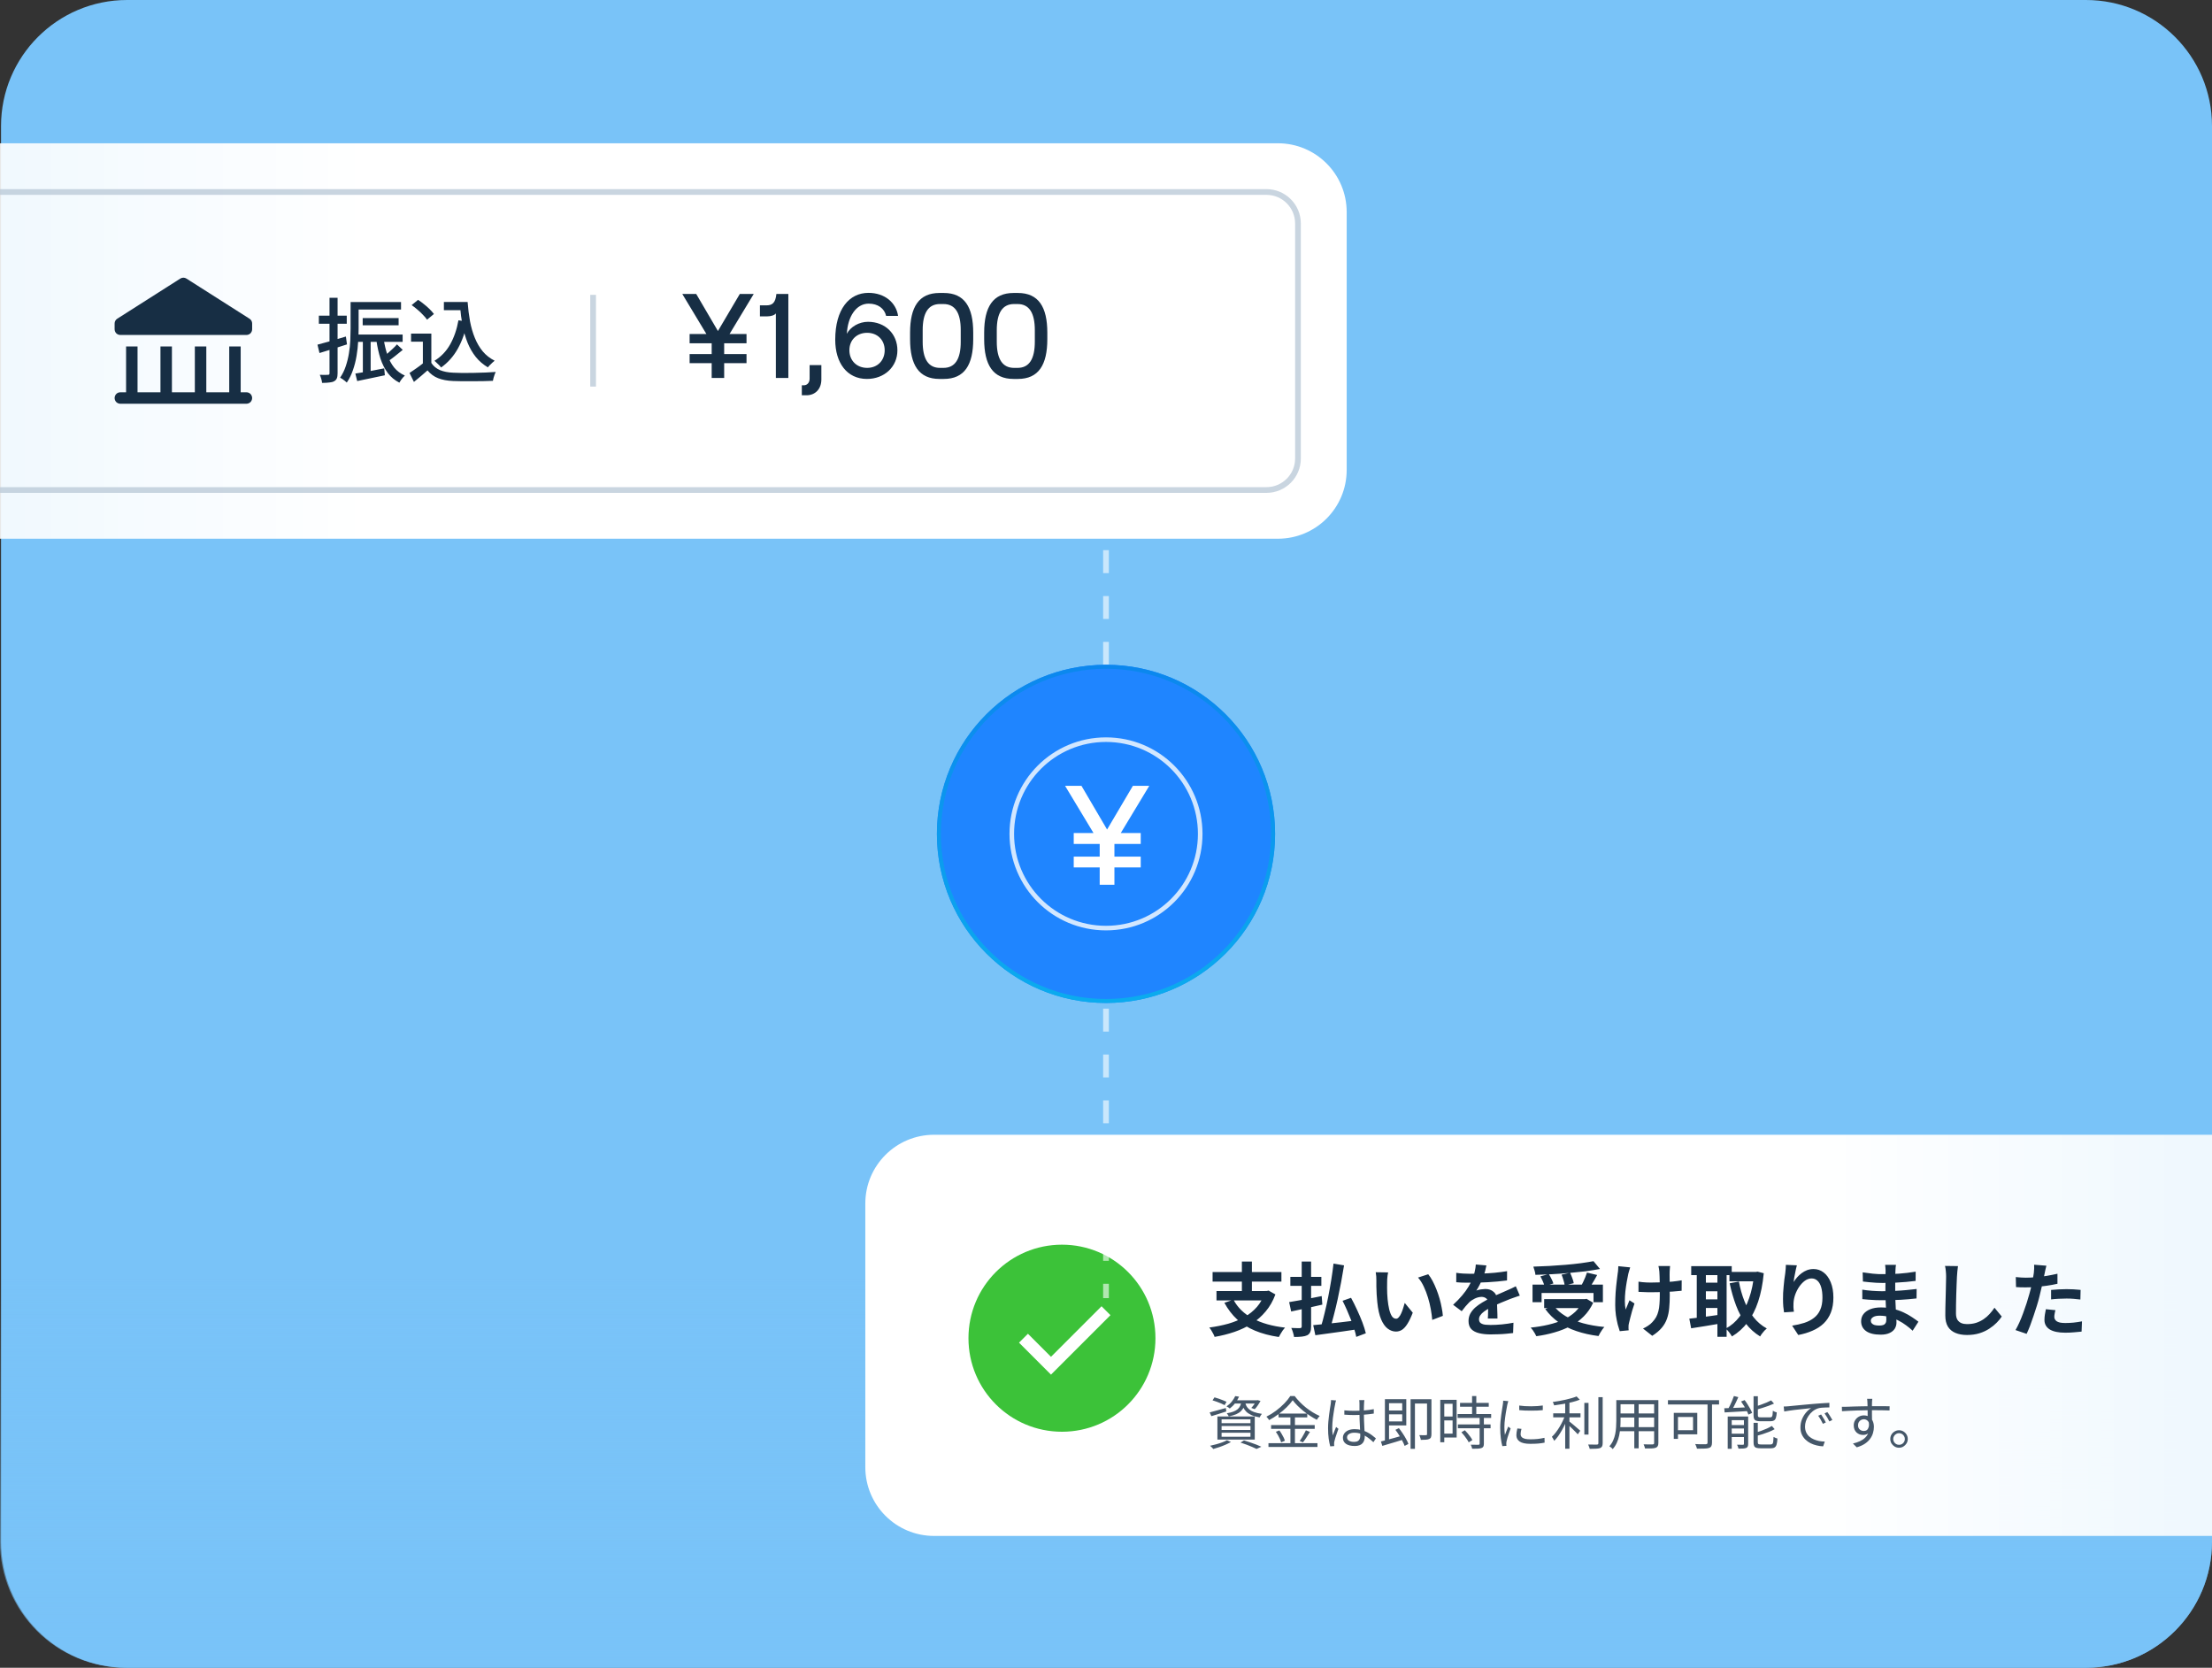 <svg xmlns="http://www.w3.org/2000/svg" viewBox="0 0 386 291" width="386" height="291"><rect x="0" y="0" width="386" height="291" fill="#333333" stroke="none"/><defs><clipPath id="cp1"><path d="m0 22c0-12.15 9.85-22 22-22h342c12.15 0 22 9.85 22 22v247c0 12.15-9.85 22-22 22h-342c-12.15 0-22-9.85-22-22z"></path></clipPath><linearGradient id="g1" x2="1" gradientUnits="userSpaceOnUse" gradientTransform="matrix(-181.38,0,0,-43.156,126.38,59.5)"><stop offset=".35" stop-color="#ffffff" stop-opacity="1"></stop><stop offset="1" stop-color="#ffffff" stop-opacity=".8"></stop></linearGradient><linearGradient id="g2" x2="1" gradientUnits="userSpaceOnUse" gradientTransform="matrix(0,92,-388,0,194,223)"><stop offset="0" stop-color="#79c3f8" stop-opacity="0"></stop><stop offset="1" stop-color="#79c3f8" stop-opacity="1"></stop></linearGradient><linearGradient id="g3" x2="1" gradientUnits="userSpaceOnUse" gradientTransform="matrix(174.5,0,0,43.781,255.5,233)"><stop offset=".35" stop-color="#ffffff" stop-opacity="1"></stop><stop offset="1" stop-color="#ffffff" stop-opacity=".8"></stop></linearGradient><linearGradient id="g4" x2="1" gradientUnits="userSpaceOnUse" gradientTransform="matrix(2.108,-85.55,85.55,2.108,202.271,193.964)"><stop offset="0" stop-color="#0bb7ee"></stop><stop offset="1" stop-color="#0b82ee"></stop></linearGradient></defs><style>		.s0 { fill: #79c3f8 } 		.s1 { fill: url(#g1) } 		.s2 { opacity: .8;fill: none;stroke: #bccad8 } 		.s3 { fill: #172e44 } 		.s4 { fill: url(#g2) } 		.s5 { fill: url(#g3) } 		.s6 { fill: #3cc239 } 		.s7 { fill: none;stroke: #ffffff;stroke-width: 2.2 } 		.s8 { opacity: .8;fill: #172e44 } 		.s9 { opacity: .6;fill: none;stroke: #ffffff;stroke-dasharray: 4,4 } 		.s10 { fill: #1f85ff } 		.s11 { fill: none;stroke: url(#g4);stroke-width: .7 } 		.s12 { opacity: .8;fill: none;stroke: #ffffff;stroke-width: .8 } 		.s13 { fill: #ffffff } 	</style><g id="Clip-Path: Clip-Path" clip-path="url(#cp1)"><g id="Clip-Path"><g><path class="s0" d="m0.18 22c0-12.15 9.85-22 22-22h342c12.15 0 22 9.85 22 22v247c0 12.15-9.85 22-22 22h-342c-12.15 0-22-9.85-22-22z"></path><path class="s1" d="m235 37c0-6.63-5.37-12-12-12h-266c-6.63 0-12 5.37-12 12v45c0 6.63 5.37 12 12 12h266c6.63 0 12-5.37 12-12z"></path><path class="s2" d="m-37 33.5h258c3.04 0 5.5 2.46 5.5 5.5v41c0 3.04-2.46 5.5-5.5 5.5h-258c-3.04 0-5.5-2.46-5.5-5.5v-41c0-3.04 2.46-5.5 5.5-5.5z"></path><path class="s3" d="m21 70.45h22q0.41-0.01 0.71-0.29 0.28-0.3 0.29-0.71-0.01-0.41-0.29-0.71-0.3-0.29-0.71-0.29h-1v-8h-2v8h-4v-8h-2v8h-4v-8h-2v8h-4v-8h-2v8h-1q-0.41 0-0.71 0.29-0.28 0.3-0.29 0.71 0.01 0.41 0.29 0.71 0.3 0.28 0.71 0.29z"></path><path class="s3" d="m43.71 58.16q0.28-0.3 0.29-0.71v-1q0-0.26-0.12-0.48-0.13-0.23-0.34-0.36l-11-7q-0.25-0.16-0.54-0.16-0.29 0-0.54 0.16l-11 7q-0.21 0.13-0.34 0.36-0.12 0.22-0.12 0.48v1q0.01 0.41 0.29 0.71 0.3 0.28 0.71 0.29h22q0.41-0.01 0.71-0.29z"></path><path class="s3" d="m61.77 52.7h8.21v1.31h-8.21zm1.52 2.8h6.27v1.26h-6.27zm-1.2 2.87h8.17v1.28h-8.17zm-0.91-5.67h1.4v4.64q0 1.03-0.08 2.24-0.06 1.22-0.28 2.52-0.21 1.28-0.63 2.48-0.4 1.18-1.07 2.17-0.13-0.13-0.35-0.3-0.21-0.16-0.43-0.32-0.23-0.16-0.39-0.23 0.63-0.92 0.99-2.01 0.37-1.11 0.55-2.24 0.19-1.14 0.24-2.24 0.05-1.12 0.05-2.08zm2.14 6.46h1.36v6.29l-1.36 0.14zm-1.31 6.02q0.96-0.14 2.3-0.38 1.35-0.26 2.74-0.53l0.11 1.21q-1.26 0.28-2.53 0.53-1.26 0.27-2.3 0.48zm4.94-6.01q0.23 1.5 0.66 2.76 0.43 1.27 1.17 2.2 0.75 0.91 1.87 1.4-0.16 0.15-0.35 0.36-0.18 0.22-0.34 0.44-0.16 0.24-0.27 0.44-1.22-0.63-2.02-1.68-0.8-1.08-1.28-2.52-0.46-1.45-0.72-3.24zm2.32 0.92l1.01 0.96q-0.66 0.55-1.39 1.12-0.72 0.58-1.33 0.96l-0.77-0.8q0.39-0.27 0.83-0.65 0.47-0.4 0.9-0.82 0.45-0.41 0.75-0.77zm-13.87 0.05q0.94-0.25 2.27-0.62 1.33-0.39 2.69-0.8l0.19 1.37q-1.23 0.4-2.49 0.8-1.27 0.39-2.31 0.71zm0.24-5.06h4.87v1.41h-4.87zm1.86-3.12h1.41v13.17q0 0.56-0.13 0.88-0.13 0.32-0.47 0.51-0.32 0.18-0.83 0.22-0.49 0.07-1.28 0.07-0.01-0.29-0.14-0.71-0.11-0.4-0.26-0.7 0.48 0.02 0.88 0.02 0.4 0 0.55-0.02 0.14 0 0.2-0.05 0.07-0.06 0.07-0.22zm19.96 0.73h3.36v1.43h-3.36zm2.53 0h1.61q0.13 1.77 0.42 3.37 0.3 1.59 0.85 2.92 0.54 1.32 1.37 2.33 0.85 1.01 2.08 1.63-0.17 0.13-0.4 0.34-0.22 0.19-0.43 0.42-0.21 0.2-0.35 0.4-1.25-0.74-2.11-1.81-0.87-1.09-1.43-2.47-0.56-1.39-0.88-3-0.3-1.62-0.45-3.43h-0.28zm0.01 3.2l1.55 0.23q-0.54 2.72-1.66 4.72-1.12 2-2.91 3.28-0.11-0.16-0.32-0.37-0.21-0.23-0.45-0.43-0.22-0.23-0.4-0.36 1.73-1.07 2.74-2.86 1.02-1.81 1.45-4.21zm-4.73 2.32v5.78h-1.48v-4.37h-2.06v-1.41zm0 5.12q0.54 0.83 1.5 1.25 0.98 0.4 2.31 0.45 0.69 0.03 1.63 0.05 0.94 0 2-0.02 1.06-0.03 2.05-0.06 0.99-0.04 1.74-0.1-0.09 0.18-0.19 0.46-0.1 0.28-0.18 0.56-0.08 0.29-0.12 0.53-0.69 0.03-1.6 0.05-0.9 0.02-1.88 0.02-0.96 0.01-1.87 0-0.91 0-1.6-0.04-1.52-0.06-2.61-0.49-1.07-0.42-1.85-1.36-0.55 0.49-1.14 0.99-0.57 0.5-1.23 1.02l-0.77-1.56q0.56-0.36 1.2-0.82 0.66-0.46 1.23-0.93zm-3.44-10.09l1.12-0.92q0.52 0.32 1.04 0.76 0.55 0.43 1 0.88 0.44 0.44 0.73 0.83l-1.2 0.99q-0.25-0.38-0.7-0.83-0.43-0.47-0.96-0.91-0.51-0.45-1.03-0.8z"></path><path fill-rule="evenodd" class="s2" d="m103.5 51.45v16"></path><path id="1600" class="s3" d="m120.34 59.9v-1.62h2.93l-4.21-6.99h2.43l3.79 6.47 3.82-6.47h2.43l-4.22 6.99h2.96v1.62h-3.9v1.88h3.9v1.59h-3.9v2.58h-2.18v-2.58h-3.85v-1.59h3.85v-1.88zm17.23-8.61v14.66h-2.18v-11.27c-0.23 0.34-0.9 0.52-1.49 0.52h-1.29v-1.92h1.13c1.02 0 1.59-0.42 1.74-1.99zm2.68 15.94c0.61 0 1.03-0.46 1.03-1.16v-2.36h2.05v2.51c0 1.64-1.05 2.75-2.6 2.75h-0.81v-1.74zm11.21-11.08c3.04 0 5.14 2.13 5.14 4.98 0 2.87-2.27 4.99-5.32 4.99-3.48 0-5.53-2.81-5.53-6.83 0-5.36 2.45-8.19 5.8-8.19 2.83 0 4.82 1.7 5.17 4.02h-2.09c-0.3-1.3-1.43-2.14-3.04-2.14-2.2 0-3.67 2.29-3.81 5.26 0.63-1.23 2.16-2.09 3.68-2.09zm-3.24 4.96c0 1.8 1.28 3.08 3.1 3.08 1.8 0 3.06-1.28 3.06-3.08 0-1.78-1.26-3.04-3.06-3.04-1.82 0-3.1 1.26-3.1 3.04zm15.72 5.01c-3.6 0-5.13-2.45-5.13-6.94v-1.13c0-4.48 1.53-6.93 5.13-6.93h0.75c3.63 0 5.14 2.47 5.14 6.93v1.13c0 4.47-1.51 6.94-5.14 6.94zm-2.93-6.52q-0.01 4.59 3.02 4.59h0.61q3.03 0 3.01-4.59v-1.97q0.02-4.58-3.01-4.58h-0.61q-3.03 0-3.02 4.58zm15.86 6.52c-3.6 0-5.13-2.45-5.13-6.94v-1.13c0-4.48 1.53-6.93 5.13-6.93h0.75c3.63 0 5.14 2.47 5.14 6.93v1.13c0 4.47-1.51 6.94-5.14 6.94zm-2.93-6.52q-0.01 4.59 3.02 4.59h0.6c2.04 0 3.02-1.53 3.02-4.59v-1.96c0-3.06-0.98-4.59-3.02-4.59h-0.6q-3.03 0-3.02 4.59z"></path><path fill-rule="evenodd" class="s4" d="m0 223h388v92h-388z"></path><path class="s5" d="m151 210c0-6.63 5.37-12 12-12h255c6.63 0 12 5.37 12 12v46c0 6.63-5.37 12-12 12h-255c-6.63 0-12-5.37-12-12z"></path><path fill-rule="evenodd" class="s6" d="m185.32 249.82c-9.03 0-16.32-7.3-16.32-16.32 0-9.02 7.29-16.32 16.32-16.32 9.02 0 16.31 7.3 16.31 16.32 0 9.02-7.29 16.32-16.31 16.32z"></path><path class="s7" d="m178.6 233.5l4.8 4.8 9.6-9.6"></path><path class="s3" d="m215.24 226.78q1.09 2.06 3.36 3.27 2.27 1.22 5.64 1.6-0.18 0.2-0.39 0.48-0.2 0.29-0.38 0.6-0.18 0.31-0.31 0.56-2.35-0.35-4.16-1.11-1.79-0.74-3.1-1.94-1.32-1.22-2.24-2.92zm5.49-1.52h0.34l0.3-0.07 1.19 0.67q-0.63 1.71-1.7 2.97-1.05 1.26-2.43 2.14-1.39 0.87-3.02 1.43-1.64 0.56-3.46 0.87-0.07-0.24-0.24-0.55-0.16-0.31-0.34-0.6-0.18-0.3-0.35-0.48 1.77-0.24 3.32-0.67 1.55-0.45 2.82-1.16 1.27-0.73 2.18-1.77 0.91-1.05 1.39-2.49zm-9.13-3.3h12.01v1.66h-12.01zm5.11-1.84h1.75v5.89h-1.75zm-4.43 5.15h8.98v1.64h-8.98zm20.42-4.79l1.84 0.31q-0.23 1.41-0.51 2.93-0.28 1.49-0.6 2.96-0.32 1.46-0.67 2.79-0.34 1.33-0.67 2.41l-1.6-0.32q0.34-1.1 0.66-2.45 0.34-1.36 0.63-2.85 0.29-1.48 0.53-2.95 0.24-1.48 0.39-2.83zm-3.54 10.74q0.93-0.08 2.17-0.21 1.25-0.14 2.65-0.29 1.41-0.17 2.78-0.34l0.07 1.57q-1.28 0.19-2.59 0.38-1.3 0.18-2.52 0.35-1.2 0.16-2.19 0.3zm5.12-4.25l1.48-0.52q0.54 0.98 1.05 2.1 0.52 1.11 0.93 2.18 0.4 1.07 0.6 1.91l-1.67 0.63q-0.11-0.62-0.36-1.39-0.24-0.78-0.57-1.62-0.33-0.84-0.7-1.68-0.38-0.86-0.76-1.61zm-9.11-4.17h5.41v1.56h-5.41zm1.98-2.68h1.64v11.32q0 0.65-0.15 0.98-0.14 0.35-0.51 0.56-0.37 0.18-0.93 0.24-0.56 0.07-1.38 0.07-0.05-0.34-0.19-0.8-0.13-0.46-0.3-0.78 0.48 0.01 0.93 0.03 0.45 0 0.6 0 0.17-0.02 0.22-0.07 0.07-0.07 0.07-0.24zm-2.19 7.08q0.71-0.12 1.63-0.28 0.94-0.17 1.98-0.36 1.05-0.21 2.07-0.41l0.11 1.49q-0.94 0.21-1.9 0.43-0.97 0.21-1.88 0.41-0.89 0.19-1.66 0.36zm17.27-5.18q-0.06 0.25-0.1 0.57-0.03 0.33-0.06 0.63-0.01 0.31-0.01 0.51-0.01 0.46-0.01 0.95 0.01 0.49 0.02 1.01 0.03 0.5 0.07 1.01 0.1 1 0.28 1.77 0.19 0.77 0.48 1.21 0.29 0.42 0.74 0.42 0.24 0 0.46-0.27 0.24-0.26 0.42-0.68 0.2-0.44 0.34-0.91 0.15-0.48 0.27-0.9l1.4 1.71q-0.47 1.22-0.93 1.94-0.45 0.72-0.94 1.04-0.49 0.31-1.06 0.31-0.76 0-1.44-0.51-0.67-0.5-1.15-1.62-0.48-1.13-0.67-3.01-0.07-0.64-0.11-1.36-0.03-0.71-0.05-1.36 0-0.64 0-1.06 0-0.29-0.02-0.7-0.03-0.41-0.09-0.73zm7 0.32q0.39 0.48 0.76 1.17 0.36 0.68 0.67 1.47 0.31 0.78 0.55 1.61 0.23 0.81 0.37 1.59 0.16 0.77 0.2 1.42l-1.85 0.71q-0.07-0.85-0.25-1.86-0.18-1.01-0.49-2.03-0.31-1.02-0.74-1.93-0.42-0.91-1-1.57zm10.15-1.54q-0.07 0.38-0.22 0.98-0.16 0.6-0.45 1.36-0.23 0.51-0.52 1.07-0.28 0.55-0.57 0.98 0.18-0.08 0.46-0.14 0.28-0.07 0.57-0.09 0.31-0.05 0.55-0.05 0.88 0 1.45 0.51 0.59 0.5 0.59 1.5 0 0.28 0 0.68 0.02 0.41 0.03 0.86 0.01 0.43 0.03 0.85 0.01 0.42 0.01 0.76h-1.68q0.03-0.24 0.03-0.56 0.01-0.34 0.01-0.7 0.02-0.37 0.02-0.7 0.01-0.35 0.01-0.63 0-0.68-0.36-0.93-0.35-0.26-0.79-0.26-0.58 0-1.19 0.29-0.58 0.28-0.99 0.67-0.31 0.31-0.63 0.69-0.31 0.38-0.67 0.85l-1.5-1.12q0.91-0.84 1.57-1.62 0.67-0.79 1.13-1.56 0.46-0.77 0.76-1.54 0.21-0.56 0.33-1.16 0.14-0.61 0.17-1.15zm-5.26 1.29q0.53 0.09 1.23 0.13 0.7 0.04 1.23 0.04 0.93 0 2.02-0.04 1.1-0.04 2.24-0.14 1.13-0.11 2.15-0.28l-0.01 1.62q-0.74 0.1-1.61 0.18-0.85 0.07-1.75 0.13-0.88 0.04-1.69 0.07-0.82 0.01-1.45 0.01-0.28 0-0.7 0-0.4-0.01-0.84-0.02-0.43-0.03-0.82-0.06zm11.09 3.98q-0.23 0.07-0.54 0.18-0.29 0.1-0.6 0.21-0.29 0.1-0.53 0.19-0.67 0.27-1.6 0.65-0.91 0.38-1.9 0.88-0.63 0.34-1.06 0.66-0.44 0.32-0.66 0.66-0.23 0.32-0.23 0.71 0 0.29 0.13 0.49 0.13 0.18 0.38 0.29 0.25 0.12 0.63 0.16 0.38 0.04 0.89 0.04 0.9 0 1.98-0.1 1.08-0.11 2-0.29l-0.06 1.8q-0.44 0.06-1.13 0.12-0.69 0.07-1.43 0.09-0.73 0.03-1.4 0.03-1.09 0-1.96-0.21-0.87-0.21-1.37-0.71-0.49-0.52-0.49-1.42 0-0.72 0.32-1.31 0.34-0.59 0.88-1.07 0.55-0.47 1.19-0.85 0.66-0.39 1.29-0.71 0.65-0.34 1.16-0.58 0.52-0.24 0.97-0.42 0.46-0.19 0.88-0.39 0.41-0.18 0.79-0.35 0.37-0.18 0.77-0.38zm2.22-1.92h12.28v3.07h-1.64v-1.61h-9.06v1.61h-1.58zm8.79 2.53h0.35l0.29-0.05 1.15 0.68q-0.63 1.38-1.64 2.38-0.99 1-2.29 1.68-1.31 0.69-2.83 1.12-1.51 0.44-3.16 0.66-0.09-0.21-0.26-0.5-0.16-0.28-0.36-0.56-0.2-0.27-0.36-0.44 1.6-0.16 3.06-0.5 1.46-0.34 2.65-0.88 1.19-0.56 2.06-1.37 0.86-0.82 1.34-1.94zm1.85-6.62l1.13 1.36q-1.19 0.22-2.57 0.41-1.38 0.16-2.86 0.29-1.47 0.13-2.95 0.21-1.49 0.08-2.89 0.11-0.01-0.31-0.14-0.73-0.11-0.42-0.22-0.7 1.38-0.04 2.83-0.12 1.45-0.09 2.84-0.2 1.4-0.12 2.63-0.28 1.23-0.17 2.2-0.35zm-9.27 2.65l1.46-0.41q0.25 0.38 0.47 0.84 0.24 0.46 0.34 0.81l-1.56 0.45q-0.07-0.35-0.28-0.82-0.21-0.48-0.43-0.87zm3.7-0.3l1.48-0.33q0.21 0.43 0.39 0.94 0.2 0.5 0.25 0.88l-1.58 0.39q-0.04-0.38-0.21-0.91-0.15-0.53-0.33-0.97zm4.43-0.36l1.78 0.42q-0.24 0.45-0.49 0.88-0.25 0.44-0.5 0.83-0.25 0.38-0.46 0.67l-1.39-0.39q0.2-0.35 0.39-0.76 0.21-0.42 0.38-0.85 0.18-0.44 0.29-0.8zm-7.47 4.63h7.38v1.56h-7.38zm1.66 1.15q0.79 1.05 2.08 1.82 1.3 0.75 3.01 1.23 1.72 0.47 3.76 0.66-0.18 0.18-0.38 0.47-0.19 0.3-0.37 0.58-0.17 0.29-0.28 0.53-2.11-0.27-3.84-0.86-1.74-0.58-3.11-1.54-1.37-0.96-2.34-2.31zm20.31-6.93q-0.02 0.23-0.04 0.48-0.01 0.24-0.03 0.48-0.01 0.19-0.01 0.6 0.01 0.39 0.01 0.89 0 0.49 0 1.01 0 0.51 0 0.94 0.02 0.43 0.02 0.67 0 1.25-0.1 2.27-0.09 1.01-0.39 1.86-0.3 0.86-0.91 1.58-0.61 0.73-1.66 1.4l-1.61-1.27q0.4-0.17 0.87-0.48 0.48-0.32 0.76-0.64 0.4-0.42 0.66-0.88 0.25-0.46 0.39-1.02 0.15-0.56 0.19-1.25 0.06-0.69 0.06-1.58 0-0.38 0-0.95 0-0.58-0.01-1.19-0.02-0.62-0.03-1.14-0.02-0.53-0.04-0.81-0.02-0.27-0.07-0.53-0.05-0.27-0.09-0.44zm-5.51 2.73q0.33 0.05 0.68 0.09 0.35 0.03 0.7 0.05 0.37 0.02 0.73 0.02 0.91 0 1.9-0.04 1-0.05 1.92-0.13 0.93-0.1 1.61-0.22l-0.01 1.82q-0.66 0.07-1.56 0.14-0.89 0.05-1.89 0.09-0.98 0.03-1.93 0.03-0.29 0-0.67-0.01-0.38-0.02-0.76-0.03-0.37-0.01-0.72-0.03zm-1.45-2.49q-0.08 0.25-0.18 0.59-0.1 0.32-0.15 0.54-0.13 0.58-0.27 1.39-0.14 0.8-0.24 1.67-0.09 0.86-0.09 1.7 0 0.83 0.14 1.47 0.14-0.32 0.32-0.77 0.18-0.46 0.35-0.85l0.87 0.56q-0.2 0.6-0.4 1.25-0.18 0.63-0.32 1.2-0.14 0.56-0.24 0.97-0.04 0.15-0.07 0.36-0.01 0.2-0.01 0.32 0 0.1 0 0.27 0.01 0.17 0.03 0.31l-1.56 0.15q-0.15-0.42-0.35-1.15-0.18-0.74-0.32-1.62-0.12-0.9-0.12-1.77 0-1.14 0.07-2.21 0.08-1.06 0.19-1.93 0.11-0.88 0.18-1.44 0.06-0.3 0.07-0.62 0.02-0.33 0.03-0.6zm21.63 0.8h0.29l0.3-0.06 1.09 0.28q-0.27 2.84-0.98 4.96-0.7 2.11-1.84 3.61-1.13 1.5-2.73 2.46-0.18-0.32-0.5-0.74-0.31-0.4-0.59-0.63 1.4-0.74 2.42-2.08 1.03-1.36 1.67-3.24 0.66-1.89 0.87-4.2zm-10.98-1.01h7.07v1.56h-7.07zm1.85 2.88h3.36v1.5h-3.36zm0 2.91h3.36v1.5h-3.36zm4.82-4.79h4.77v1.64h-4.77zm1.65 1.68q0.33 1.81 0.96 3.4 0.63 1.6 1.6 2.83 0.97 1.23 2.31 1.96-0.18 0.15-0.42 0.39-0.22 0.25-0.42 0.51-0.2 0.26-0.32 0.49-1.47-0.9-2.51-2.26-1.02-1.36-1.69-3.13-0.67-1.78-1.12-3.88zm-7.35-2.06h1.59v9.16h-1.59zm3.6 0h1.61v11.71h-1.61zm-4.9 8.54q0.7-0.07 1.58-0.18 0.89-0.11 1.89-0.25 1.01-0.14 1.99-0.28l0.08 1.54q-1.36 0.24-2.74 0.46-1.39 0.21-2.48 0.39zm18.77-9.31q-0.07 0.26-0.16 0.63-0.08 0.38-0.16 0.8-0.09 0.41-0.16 0.8-0.05 0.39-0.08 0.69 0.25-0.42 0.6-0.82 0.35-0.4 0.78-0.72 0.45-0.34 0.97-0.54 0.53-0.19 1.12-0.19 0.98 0 1.76 0.6 0.79 0.6 1.24 1.72 0.46 1.12 0.46 2.66 0 1.49-0.44 2.61-0.43 1.1-1.24 1.89-0.81 0.78-1.95 1.27-1.12 0.5-2.5 0.76l-1.07-1.63q1.16-0.18 2.13-0.49 0.98-0.32 1.68-0.87 0.71-0.54 1.09-1.4 0.39-0.86 0.39-2.12 0-1.08-0.22-1.82-0.22-0.76-0.66-1.15-0.42-0.39-1.01-0.39-0.61 0-1.17 0.4-0.56 0.41-1.01 1.07-0.43 0.64-0.7 1.4-0.25 0.75-0.28 1.45-0.01 0.3-0.01 0.65 0.01 0.35 0.08 0.84l-1.72 0.11q-0.06-0.41-0.13-1.01-0.05-0.62-0.05-1.33 0-0.49 0.02-1.05 0.04-0.56 0.09-1.13 0.05-0.59 0.12-1.18 0.09-0.59 0.16-1.12 0.05-0.41 0.08-0.8 0.03-0.39 0.03-0.67zm17.29-0.08q-0.03 0.21-0.06 0.47-0.01 0.25-0.03 0.52-0.01 0.28-0.03 0.76-0.01 0.46-0.01 1.02 0 0.56 0 1.1 0 0.55 0 1 0 0.59 0.03 1.31 0.03 0.72 0.07 1.46 0.05 0.73 0.08 1.37 0.04 0.63 0.04 1.05 0 0.59-0.3 1.08-0.31 0.48-0.93 0.76-0.6 0.28-1.52 0.28-1.68 0-2.55-0.62-0.87-0.62-0.87-1.72 0-0.72 0.41-1.25 0.42-0.54 1.19-0.85 0.78-0.31 1.86-0.31 1.14 0 2.14 0.25 1.01 0.24 1.83 0.63 0.83 0.39 1.47 0.83 0.65 0.43 1.1 0.78l-1.01 1.57q-0.51-0.48-1.14-0.94-0.61-0.46-1.35-0.84-0.73-0.38-1.56-0.6-0.81-0.24-1.72-0.24-0.73 0-1.13 0.25-0.4 0.26-0.4 0.62 0 0.27 0.17 0.46 0.17 0.2 0.49 0.3 0.32 0.09 0.81 0.09 0.38 0 0.65-0.08 0.28-0.08 0.43-0.31 0.16-0.22 0.16-0.63 0-0.31-0.03-0.88-0.02-0.57-0.04-1.26-0.03-0.7-0.06-1.37-0.03-0.67-0.03-1.19 0-0.51 0-1.05 0.01-0.56 0.02-1.11 0-0.54 0-0.99 0.01-0.46 0.01-0.76 0-0.19-0.03-0.47-0.01-0.3-0.05-0.49zm-5.81 1.31q0.37 0.06 0.84 0.11 0.46 0.06 0.93 0.12 0.49 0.04 0.93 0.07 0.43 0.01 0.75 0.01 1.43 0 2.85-0.08 1.42-0.1 2.95-0.35l-0.01 1.61q-0.72 0.09-1.66 0.18-0.93 0.08-2 0.14-1.05 0.04-2.11 0.04-0.44 0-1.08-0.03-0.63-0.04-1.26-0.1-0.63-0.07-1.09-0.12zm-0.07 3.02q0.33 0.06 0.8 0.11 0.46 0.06 0.93 0.09 0.49 0.03 0.93 0.05 0.43 0.02 0.71 0.02 1.3 0 2.35-0.06 1.07-0.05 1.99-0.14 0.93-0.08 1.78-0.19l-0.02 1.65q-0.72 0.08-1.41 0.14-0.67 0.05-1.38 0.1-0.71 0.04-1.52 0.05-0.81 0.02-1.82 0.02-0.4 0-1.01-0.02-0.6-0.03-1.23-0.07-0.61-0.04-1.09-0.1zm16.7-4.11q-0.06 0.43-0.11 0.94-0.05 0.5-0.07 0.92-0.02 0.57-0.06 1.4-0.03 0.81-0.06 1.71-0.01 0.89-0.04 1.76-0.01 0.87-0.01 1.51 0 0.7 0.25 1.12 0.27 0.41 0.7 0.59 0.43 0.17 0.98 0.17 0.87 0 1.58-0.22 0.72-0.24 1.3-0.63 0.59-0.4 1.05-0.91 0.48-0.52 0.86-1.1l1.27 1.54q-0.33 0.51-0.88 1.07-0.55 0.56-1.3 1.05-0.74 0.49-1.72 0.8-0.98 0.3-2.17 0.3-1.15 0-2.01-0.36-0.84-0.35-1.31-1.09-0.46-0.76-0.46-1.95 0-0.57 0.01-1.3 0.01-0.74 0.04-1.54 0.03-0.8 0.04-1.55 0.02-0.77 0.03-1.39 0.02-0.62 0.02-0.98 0-0.5-0.05-0.98-0.04-0.49-0.14-0.91zm15.43-0.07q-0.09 0.28-0.17 0.69-0.08 0.4-0.13 0.63-0.09 0.47-0.25 1.16-0.14 0.68-0.32 1.45-0.17 0.77-0.35 1.47-0.18 0.75-0.45 1.61-0.26 0.86-0.57 1.75-0.3 0.89-0.6 1.7-0.31 0.8-0.61 1.43l-1.94-0.66q0.31-0.53 0.66-1.29 0.35-0.77 0.67-1.65 0.33-0.88 0.61-1.75 0.28-0.87 0.48-1.61 0.14-0.49 0.27-1.01 0.12-0.52 0.22-1.01 0.1-0.49 0.17-0.91 0.08-0.43 0.12-0.75 0.05-0.4 0.06-0.79 0.01-0.39-0.01-0.63zm-3.57 2.09q0.85 0 1.77-0.09 0.93-0.08 1.87-0.23 0.93-0.16 1.86-0.37v1.75q-0.87 0.2-1.85 0.34-0.98 0.14-1.93 0.22-0.95 0.07-1.75 0.07-0.51 0-0.91-0.01-0.41-0.03-0.79-0.04l-0.04-1.75q0.55 0.05 0.94 0.08 0.39 0.03 0.83 0.03zm4.39 2.14q0.59-0.06 1.3-0.1 0.72-0.04 1.39-0.04 0.6 0 1.22 0.03 0.63 0.03 1.24 0.1l-0.04 1.68q-0.52-0.07-1.15-0.12-0.61-0.05-1.26-0.05-0.71 0-1.38 0.04-0.66 0.03-1.32 0.11zm0.76 3.53q-0.09 0.29-0.14 0.62-0.06 0.3-0.06 0.54 0 0.23 0.1 0.42 0.1 0.2 0.31 0.35 0.21 0.14 0.57 0.23 0.38 0.08 0.94 0.08 0.71 0 1.43-0.07 0.73-0.08 1.48-0.22l-0.07 1.79q-0.59 0.07-1.3 0.12-0.71 0.07-1.55 0.07-1.77 0-2.71-0.57-0.92-0.59-0.92-1.65 0-0.48 0.08-0.97 0.09-0.49 0.17-0.91z"></path><path class="s8" d="m211.59 244.34l0.34-0.52q0.35 0.09 0.74 0.23 0.39 0.13 0.75 0.28 0.37 0.14 0.61 0.26l-0.33 0.59q-0.24-0.14-0.6-0.29-0.36-0.15-0.76-0.3-0.4-0.15-0.75-0.25zm-0.5 2.11q0.54-0.14 1.29-0.35 0.76-0.21 1.53-0.42l0.08 0.6q-0.67 0.22-1.36 0.44-0.68 0.21-1.24 0.38zm4.3-2.12h4.01v0.57h-4.45zm3.82 0h0.12l0.12-0.03 0.51 0.15q-0.21 0.39-0.48 0.78-0.26 0.39-0.53 0.65l-0.6-0.21q0.23-0.24 0.47-0.57 0.24-0.34 0.39-0.66zm-2.58 0.21h0.69q-0.09 0.53-0.27 0.95-0.17 0.41-0.5 0.73-0.32 0.32-0.84 0.55-0.52 0.22-1.28 0.37-0.05-0.12-0.16-0.28-0.11-0.16-0.2-0.26 0.69-0.11 1.15-0.29 0.47-0.18 0.75-0.42 0.29-0.25 0.44-0.58 0.16-0.34 0.22-0.77zm0.66 0.17q0.07 0.32 0.22 0.63 0.16 0.3 0.47 0.57 0.31 0.27 0.84 0.47 0.54 0.2 1.38 0.32-0.1 0.11-0.22 0.3-0.12 0.18-0.17 0.32-0.89-0.16-1.46-0.42-0.57-0.27-0.9-0.61-0.33-0.35-0.51-0.73-0.17-0.39-0.27-0.78zm-1.74-1.11l0.67 0.1q-0.25 0.55-0.65 1.09-0.39 0.53-0.97 0.98-0.1-0.1-0.27-0.21-0.16-0.11-0.3-0.16 0.56-0.39 0.94-0.87 0.38-0.49 0.58-0.93zm-3.11 3.55h6.52v4.04h-6.52zm0.73 2.84v0.7h5.04v-0.7zm0-2.33v0.67h5.04v-0.67zm0 1.16v0.69h5.04v-0.69zm3.3 2.89l0.61-0.38q0.55 0.17 1.11 0.36 0.56 0.19 1.06 0.38 0.5 0.2 0.86 0.37l-0.84 0.38q-0.31-0.16-0.76-0.35-0.45-0.19-0.97-0.39-0.52-0.19-1.07-0.37zm-2.36-0.41l0.69 0.31q-0.41 0.24-0.94 0.47-0.52 0.23-1.08 0.42-0.56 0.19-1.06 0.33-0.06-0.08-0.16-0.19-0.1-0.1-0.21-0.21-0.1-0.1-0.19-0.16 0.52-0.11 1.06-0.26 0.55-0.15 1.04-0.33 0.49-0.18 0.85-0.38zm11.47-6.98q-0.41 0.59-1.06 1.23-0.64 0.63-1.43 1.21-0.78 0.58-1.63 1.03-0.05-0.09-0.13-0.2-0.08-0.11-0.17-0.21-0.08-0.11-0.17-0.19 0.87-0.43 1.67-1.03 0.81-0.61 1.46-1.28 0.65-0.67 1.04-1.29h0.76q0.4 0.53 0.91 1.05 0.51 0.52 1.08 0.98 0.58 0.45 1.18 0.82 0.61 0.37 1.2 0.63-0.14 0.14-0.27 0.32-0.13 0.18-0.23 0.35-0.57-0.3-1.17-0.69-0.6-0.4-1.17-0.85-0.56-0.46-1.04-0.93-0.48-0.48-0.83-0.95zm-2.47 2.33h5.01v0.67h-5.01zm-1.3 2.01h7.61v0.66h-7.61zm-0.46 3.16h8.55v0.66h-8.55zm3.83-4.91h0.79v5.25h-0.79zm-2.54 2.92l0.61-0.24q0.21 0.27 0.4 0.6 0.2 0.32 0.35 0.64 0.15 0.31 0.21 0.56l-0.65 0.28q-0.06-0.25-0.2-0.57-0.14-0.32-0.33-0.65-0.19-0.33-0.39-0.62zm5.24-0.26l0.71 0.28q-0.29 0.47-0.62 0.98-0.32 0.5-0.61 0.84l-0.56-0.24q0.18-0.25 0.38-0.57 0.2-0.33 0.38-0.67 0.19-0.34 0.32-0.62zm10.21-5.27q-0.02 0.15-0.04 0.3-0.01 0.15-0.02 0.3-0.01 0.18-0.02 0.46-0.01 0.28-0.01 0.6 0 0.31 0 0.61 0 0.57 0.02 1.14 0.02 0.57 0.05 1.11 0.03 0.54 0.05 1.02 0.03 0.47 0.03 0.86 0 0.3-0.09 0.59-0.08 0.29-0.28 0.52-0.19 0.23-0.53 0.36-0.33 0.14-0.83 0.14-1.01 0-1.55-0.38-0.53-0.38-0.53-1.05 0-0.42 0.24-0.76 0.25-0.35 0.7-0.55 0.46-0.2 1.12-0.2 0.64 0 1.17 0.15 0.54 0.14 0.99 0.38 0.46 0.23 0.84 0.52 0.38 0.28 0.7 0.56l-0.44 0.67q-0.52-0.5-1.05-0.87-0.52-0.37-1.08-0.58-0.56-0.21-1.19-0.21-0.57 0-0.93 0.23-0.35 0.22-0.35 0.58 0 0.38 0.34 0.59 0.34 0.2 0.88 0.2 0.43 0 0.66-0.14 0.24-0.14 0.33-0.38 0.1-0.24 0.1-0.57 0-0.27-0.02-0.73-0.02-0.46-0.05-1-0.03-0.55-0.05-1.12-0.02-0.57-0.02-1.07 0-0.51 0-0.96 0-0.45 0-0.71 0-0.13-0.01-0.3-0.01-0.18-0.03-0.31zm-3.5 1.79q0.43 0.04 0.84 0.06 0.41 0.02 0.86 0.02 0.9 0 1.79-0.07 0.89-0.07 1.65-0.22v0.77q-0.8 0.13-1.69 0.19-0.88 0.06-1.77 0.07-0.43 0-0.84-0.02-0.4-0.02-0.84-0.05zm-1.44-1.73q-0.03 0.08-0.07 0.21-0.03 0.12-0.06 0.25-0.02 0.13-0.04 0.22-0.06 0.28-0.13 0.67-0.06 0.38-0.13 0.83-0.07 0.44-0.13 0.9-0.05 0.45-0.08 0.87-0.03 0.42-0.03 0.76 0 0.36 0.02 0.69 0.03 0.33 0.08 0.7 0.08-0.23 0.18-0.49 0.1-0.26 0.2-0.52 0.11-0.26 0.19-0.46l0.41 0.32q-0.12 0.34-0.27 0.77-0.14 0.42-0.27 0.81-0.12 0.38-0.17 0.63-0.02 0.1-0.04 0.23-0.01 0.13 0 0.22 0 0.07 0 0.17 0.01 0.1 0.02 0.18l-0.7 0.05q-0.15-0.54-0.27-1.34-0.11-0.81-0.11-1.82 0-0.56 0.05-1.16 0.06-0.61 0.13-1.19 0.08-0.58 0.15-1.06 0.08-0.49 0.13-0.8 0.02-0.17 0.04-0.36 0.02-0.19 0.02-0.35zm8.86-0.22h3.39v4.58h-3.39v-0.7h2.68v-3.18h-2.68zm-0.34 0h0.72v7.46l-0.72 0.15zm-0.7 7.38q0.47-0.12 1.08-0.28 0.62-0.17 1.31-0.36 0.7-0.2 1.4-0.4l0.09 0.71q-0.63 0.2-1.28 0.4-0.65 0.19-1.25 0.37-0.6 0.18-1.1 0.33zm2.53-2.03l0.61-0.3q0.34 0.43 0.67 0.93 0.33 0.49 0.59 0.97 0.27 0.48 0.4 0.86l-0.66 0.34q-0.13-0.38-0.39-0.86-0.24-0.49-0.57-1-0.31-0.51-0.65-0.94zm-1.46-3.38h2.93v0.67h-2.93zm6.98-1.96h0.77v6.1q0 0.32-0.08 0.52-0.06 0.2-0.3 0.31-0.22 0.1-0.59 0.13-0.36 0.03-0.88 0.03-0.01-0.12-0.06-0.27-0.04-0.15-0.1-0.3-0.05-0.15-0.11-0.26 0.4 0.02 0.72 0.02 0.33 0 0.45-0.01 0.11 0 0.14-0.04 0.04-0.04 0.04-0.15zm-2.87 0h3.3v0.75h-2.54v7.9h-0.76zm8.63 0.64h5.01v0.67h-5.01zm-0.42 1.94h5.85v0.68h-5.85zm0.05 1.81h5.7v0.67h-5.7zm2.47-4.95h0.74v3.56h-0.74zm1.32 3.71h0.74v4.61q0 0.32-0.09 0.49-0.09 0.18-0.32 0.26-0.24 0.09-0.63 0.11-0.39 0.02-1 0.02-0.02-0.15-0.1-0.36-0.07-0.2-0.15-0.35 0.46 0.01 0.84 0.01 0.38 0.01 0.5 0 0.12 0 0.16-0.04 0.05-0.04 0.05-0.15zm-3.18 2.61l0.6-0.35q0.25 0.25 0.51 0.56 0.26 0.31 0.47 0.61 0.22 0.3 0.33 0.55l-0.64 0.39q-0.11-0.25-0.32-0.55-0.2-0.31-0.45-0.62-0.25-0.32-0.5-0.59zm-3.33-5.66h2.5v6.58h-2.5v-0.68h1.79v-5.21h-1.79zm0.03 2.91h2.09v0.68h-2.09zm-0.39-2.91h0.7v7.4h-0.7zm13.78 1q0.41 0.06 0.95 0.1 0.55 0.03 1.13 0.03 0.59-0.01 1.12-0.04 0.54-0.04 0.91-0.1v0.81q-0.4 0.04-0.94 0.07-0.53 0.02-1.11 0.02-0.57 0-1.11-0.02-0.54-0.03-0.95-0.07zm0.39 4.07q-0.07 0.27-0.11 0.49-0.04 0.22-0.04 0.43 0 0.17 0.07 0.34 0.08 0.16 0.26 0.29 0.19 0.12 0.52 0.2 0.33 0.07 0.84 0.07 0.68 0 1.28-0.06 0.6-0.07 1.2-0.2l0.02 0.84q-0.47 0.1-1.1 0.16-0.62 0.05-1.4 0.05-1.26 0-1.85-0.4-0.58-0.4-0.58-1.1 0-0.25 0.04-0.53 0.05-0.29 0.13-0.65zm-2.3-4.84q-0.02 0.08-0.06 0.21-0.03 0.12-0.07 0.25-0.03 0.12-0.05 0.21-0.05 0.28-0.12 0.65-0.07 0.36-0.14 0.78-0.06 0.41-0.12 0.84-0.05 0.42-0.09 0.82-0.03 0.4-0.03 0.74 0 0.37 0.02 0.7 0.03 0.33 0.07 0.7 0.09-0.23 0.19-0.49 0.1-0.26 0.2-0.51 0.11-0.26 0.19-0.46l0.42 0.32q-0.13 0.36-0.28 0.79-0.15 0.43-0.27 0.83-0.11 0.39-0.16 0.62-0.02 0.11-0.04 0.24-0.02 0.13-0.01 0.21 0.01 0.08 0.01 0.17 0.01 0.1 0.02 0.18l-0.72 0.05q-0.15-0.53-0.26-1.36-0.11-0.84-0.11-1.85 0-0.55 0.05-1.12 0.05-0.58 0.13-1.12 0.08-0.55 0.15-1 0.08-0.46 0.12-0.77 0.03-0.18 0.05-0.36 0.02-0.19 0.02-0.35zm7.84 2.13h4.76v0.7h-4.76zm5.43-1.82h0.73v5.52h-0.73zm-3.34-0.35h0.74v8.34h-0.74zm5.79-0.65h0.75v8.01q0 0.39-0.11 0.58-0.1 0.19-0.34 0.29-0.25 0.09-0.69 0.11-0.43 0.03-1.12 0.03-0.02-0.11-0.07-0.25-0.05-0.13-0.1-0.27-0.05-0.14-0.11-0.24 0.53 0.01 0.96 0.01 0.42 0 0.57 0 0.14-0.01 0.2-0.06 0.06-0.06 0.06-0.2zm-3.8-0.13l0.56 0.57q-0.57 0.23-1.33 0.42-0.76 0.19-1.58 0.33-0.81 0.14-1.57 0.24-0.03-0.13-0.1-0.3-0.06-0.17-0.14-0.29 0.56-0.08 1.14-0.18 0.59-0.11 1.14-0.23 0.56-0.13 1.04-0.27 0.48-0.14 0.84-0.29zm-2.01 3.27l0.53 0.23q-0.19 0.57-0.46 1.17-0.27 0.6-0.59 1.17-0.32 0.57-0.67 1.07-0.35 0.49-0.7 0.84-0.04-0.11-0.12-0.23-0.07-0.13-0.15-0.26-0.07-0.13-0.14-0.22 0.34-0.31 0.67-0.74 0.34-0.44 0.65-0.95 0.31-0.51 0.56-1.04 0.26-0.54 0.42-1.04zm0.66 1.04q0.15 0.1 0.42 0.33 0.27 0.23 0.6 0.5 0.32 0.27 0.58 0.5 0.27 0.23 0.39 0.34l-0.43 0.63q-0.15-0.17-0.41-0.43-0.26-0.27-0.55-0.55-0.29-0.28-0.56-0.53-0.27-0.25-0.45-0.39zm8.71-3.67h6.47v0.72h-6.47zm0 2.33h6.45v0.71h-6.45zm-0.06 2.39h6.53v0.71h-6.53zm-0.37-4.72h0.74v3.63q0 0.57-0.05 1.22-0.05 0.65-0.19 1.32-0.13 0.66-0.41 1.27-0.27 0.61-0.72 1.11-0.05-0.08-0.16-0.18-0.11-0.09-0.22-0.18-0.11-0.09-0.2-0.13 0.42-0.47 0.66-1.02 0.24-0.55 0.36-1.13 0.12-0.59 0.15-1.17 0.04-0.58 0.04-1.11zm6.6 0h0.74v7.48q0 0.36-0.11 0.55-0.1 0.19-0.35 0.29-0.25 0.09-0.7 0.11-0.45 0.02-1.16 0.01-0.03-0.14-0.11-0.36-0.07-0.21-0.15-0.36 0.35 0.01 0.67 0.01 0.33 0.01 0.57 0 0.24 0 0.33 0 0.15-0.01 0.21-0.06 0.06-0.05 0.06-0.19zm-3.46 0.27h0.76v8.14h-0.76zm12.78-0.04h0.78v7.19q0 0.4-0.12 0.61-0.11 0.22-0.41 0.32-0.29 0.1-0.82 0.11-0.52 0.02-1.27 0.02-0.02-0.11-0.08-0.26-0.05-0.14-0.11-0.29-0.06-0.15-0.12-0.26 0.4 0.02 0.78 0.03 0.39 0 0.67 0 0.29 0 0.41 0 0.16-0.02 0.22-0.07 0.07-0.06 0.07-0.22zm-5.89 2h0.73v4.54h-0.73zm0.31 0h3.79v3.74h-3.79v-0.72h3.05v-2.3h-3.05zm-1.33-2.22h8.92v0.75h-8.92zm11.51-0.72l0.77 0.19q-0.18 0.41-0.39 0.86-0.2 0.44-0.42 0.84-0.21 0.4-0.41 0.72l-0.65-0.18q0.2-0.33 0.4-0.75 0.21-0.43 0.39-0.87 0.19-0.45 0.31-0.81zm-1.68 2.13q0.52-0.02 1.2-0.04 0.68-0.03 1.45-0.06 0.77-0.04 1.55-0.07l-0.01 0.66q-0.74 0.05-1.49 0.09-0.74 0.04-1.42 0.08-0.67 0.04-1.22 0.07zm0.6 1.44h3.17v0.64h-2.47v4.99h-0.7zm2.83 0h0.74v4.77q0 0.29-0.07 0.45-0.07 0.17-0.28 0.27-0.21 0.08-0.54 0.1-0.33 0.02-0.8 0.02-0.03-0.15-0.1-0.35-0.07-0.2-0.15-0.34 0.35 0.01 0.64 0.01 0.29 0.01 0.4 0 0.1 0 0.13-0.04 0.03-0.03 0.03-0.13zm-2.49 1.5h2.88v0.59h-2.88zm0 1.5h2.88v0.59h-2.88zm4.17-6.54h0.75v3.31q0 0.24 0.09 0.31 0.1 0.07 0.45 0.07 0.07 0 0.28 0 0.22 0 0.48 0 0.26 0 0.49 0 0.23 0 0.33 0 0.2 0 0.3-0.08 0.1-0.09 0.14-0.33 0.04-0.25 0.06-0.75 0.09 0.06 0.2 0.12 0.12 0.06 0.25 0.11 0.13 0.04 0.23 0.06-0.04 0.61-0.15 0.95-0.11 0.34-0.34 0.47-0.22 0.13-0.62 0.13-0.07 0-0.25 0-0.17 0-0.4 0-0.22 0-0.45 0-0.22 0-0.39 0-0.17 0-0.23 0-0.48 0-0.75-0.09-0.26-0.09-0.37-0.32-0.1-0.23-0.1-0.64zm3.07 0.73l0.5 0.56q-0.43 0.19-0.95 0.39-0.52 0.19-1.07 0.36-0.55 0.17-1.07 0.32-0.02-0.11-0.09-0.26-0.06-0.16-0.13-0.27 0.49-0.15 1.01-0.34 0.52-0.19 0.99-0.38 0.47-0.2 0.81-0.38zm-3.07 3.92h0.74v3.38q0 0.24 0.1 0.32 0.11 0.07 0.47 0.07 0.08 0 0.3 0 0.22 0 0.49 0 0.28 0 0.51 0 0.24 0 0.35 0 0.21 0 0.32-0.09 0.11-0.09 0.15-0.37 0.04-0.29 0.06-0.86 0.14 0.09 0.33 0.17 0.2 0.08 0.35 0.12-0.04 0.67-0.15 1.04-0.11 0.37-0.35 0.51-0.23 0.15-0.65 0.15-0.07 0-0.25 0-0.18 0-0.41 0-0.23 0-0.47 0-0.24 0-0.42 0-0.17 0-0.23 0-0.48 0-0.76-0.09-0.27-0.09-0.38-0.32-0.1-0.23-0.1-0.65zm3.19 0.54l0.49 0.56q-0.41 0.24-0.95 0.46-0.54 0.21-1.12 0.4-0.58 0.18-1.12 0.33-0.03-0.11-0.1-0.27-0.07-0.16-0.13-0.27 0.52-0.15 1.06-0.35 0.55-0.2 1.04-0.42 0.49-0.22 0.83-0.44zm-5.37-4.27l0.62-0.24q0.27 0.34 0.52 0.75 0.26 0.4 0.47 0.79 0.21 0.39 0.32 0.7l-0.65 0.29q-0.1-0.31-0.31-0.71-0.2-0.4-0.46-0.81-0.25-0.41-0.51-0.77zm7.44 0.88q0.28-0.01 0.51-0.02 0.24-0.02 0.38-0.03 0.24-0.03 0.69-0.07 0.46-0.05 1.05-0.1 0.59-0.06 1.27-0.12 0.68-0.06 1.37-0.12 0.55-0.05 1.04-0.08 0.49-0.04 0.91-0.06 0.42-0.03 0.75-0.04v0.8q-0.28 0-0.64 0.01-0.36 0.01-0.71 0.04-0.35 0.03-0.61 0.11-0.53 0.17-0.96 0.52-0.42 0.34-0.72 0.79-0.3 0.45-0.46 0.93-0.15 0.48-0.15 0.93 0 0.58 0.2 1.02 0.2 0.43 0.54 0.73 0.35 0.3 0.79 0.49 0.44 0.19 0.93 0.29 0.5 0.09 0.99 0.1l-0.29 0.83q-0.56-0.02-1.12-0.16-0.56-0.13-1.07-0.38-0.51-0.26-0.91-0.65-0.4-0.39-0.63-0.91-0.23-0.52-0.23-1.19 0-0.78 0.27-1.44 0.28-0.67 0.71-1.17 0.43-0.5 0.89-0.77-0.32 0.04-0.8 0.09-0.47 0.05-1.01 0.11-0.54 0.05-1.09 0.12-0.54 0.07-1.01 0.14-0.47 0.06-0.79 0.13zm6.53 1.39q0.11 0.16 0.26 0.41 0.16 0.24 0.31 0.5 0.15 0.25 0.25 0.48l-0.51 0.24q-0.17-0.37-0.38-0.73-0.21-0.37-0.44-0.68zm1.09-0.42q0.12 0.16 0.28 0.4 0.16 0.24 0.31 0.5 0.16 0.25 0.28 0.48l-0.52 0.25q-0.18-0.37-0.4-0.73-0.21-0.36-0.44-0.67zm7.84-2.31q0 0.05-0.02 0.18-0.01 0.13-0.02 0.26 0 0.12-0.01 0.19-0.01 0.19-0.01 0.52 0.01 0.33 0 0.72 0.01 0.39 0 0.79 0.01 0.4 0.01 0.75 0.01 0.35 0.01 0.59l-0.77-0.38q0.01-0.14 0-0.42 0.01-0.29 0-0.66 0-0.38-0.01-0.75 0-0.37-0.01-0.68-0.01-0.31-0.02-0.48-0.01-0.2-0.02-0.38-0.03-0.19-0.04-0.25zm-5.31 1.39q0.41 0 0.93-0.01 0.52-0.02 1.1-0.04 0.59-0.02 1.19-0.03 0.6-0.01 1.15-0.02 0.56-0.01 1.03-0.01 0.45 0 0.9 0 0.45 0 0.84 0 0.4 0 0.7 0.01 0.31 0 0.49 0l-0.01 0.74q-0.42-0.02-1.13-0.03-0.7-0.02-1.8-0.02-0.65 0-1.36 0.02-0.7 0.01-1.41 0.03-0.71 0.02-1.38 0.06-0.66 0.03-1.22 0.07zm5.25 2.91q0 0.66-0.2 1.11-0.19 0.45-0.54 0.67-0.34 0.22-0.8 0.22-0.31 0-0.61-0.1-0.29-0.11-0.53-0.32-0.23-0.22-0.37-0.53-0.13-0.32-0.13-0.72 0-0.5 0.24-0.89 0.24-0.39 0.64-0.62 0.41-0.23 0.88-0.23 0.59 0 0.97 0.27 0.39 0.26 0.59 0.72 0.2 0.45 0.2 1.03 0 0.5-0.15 1.02-0.14 0.52-0.48 1-0.33 0.48-0.91 0.88-0.57 0.39-1.45 0.65l-0.67-0.66q0.68-0.16 1.22-0.41 0.54-0.25 0.91-0.61 0.37-0.36 0.56-0.84 0.2-0.48 0.2-1.1 0-0.68-0.29-0.98-0.29-0.3-0.7-0.3-0.26 0-0.49 0.13-0.23 0.12-0.38 0.36-0.14 0.24-0.14 0.57 0 0.47 0.3 0.73 0.31 0.26 0.72 0.26 0.31 0 0.53-0.17 0.22-0.18 0.31-0.53 0.1-0.36 0.02-0.89zm4.72 1.18q0.43 0 0.77 0.21 0.34 0.2 0.55 0.55 0.21 0.34 0.21 0.76 0 0.42-0.21 0.77-0.21 0.34-0.55 0.55-0.34 0.21-0.77 0.21-0.42 0-0.77-0.21-0.34-0.21-0.55-0.55-0.2-0.35-0.2-0.77 0-0.42 0.2-0.76 0.21-0.35 0.56-0.55 0.35-0.21 0.76-0.21zm0 2.54q0.43 0 0.72-0.29 0.3-0.3 0.3-0.73 0-0.27-0.14-0.5-0.13-0.23-0.36-0.37-0.23-0.14-0.52-0.14-0.27 0-0.5 0.14-0.23 0.14-0.37 0.37-0.14 0.23-0.14 0.5 0 0.28 0.14 0.52 0.14 0.23 0.37 0.37 0.23 0.13 0.5 0.13z"></path><path class="s9" d="m193 80v146.5"></path><path fill-rule="evenodd" class="s10" d="m193 175c-16.31 0-29.5-13.19-29.5-29.5 0-16.31 13.19-29.5 29.5-29.5 16.31 0 29.5 13.19 29.5 29.5 0 16.31-13.19 29.5-29.5 29.5z"></path><path fill-rule="evenodd" class="s11" d="m193 174.66c-16.13 0-29.16-13.03-29.16-29.16 0-16.13 13.03-29.16 29.16-29.16 16.13 0 29.16 13.03 29.16 29.16 0 16.13-13.03 29.16-29.16 29.16z"></path><path fill-rule="evenodd" class="s12" d="m193 161.94c-9.09 0-16.44-7.35-16.44-16.44 0-9.09 7.35-16.44 16.44-16.44 9.09 0 16.44 7.35 16.44 16.44 0 9.09-7.35 16.44-16.44 16.44z"></path><path id="Yen" class="s13" d="m187.37 147.26v-1.91h3.45l-4.96-8.23h2.86l4.47 7.62 4.5-7.62h2.86l-4.97 8.23h3.48v1.91h-4.59v2.21h4.59v1.88h-4.59v3.03h-2.57v-3.03h-4.53v-1.88h4.53v-2.21z"></path></g></g></g></svg>